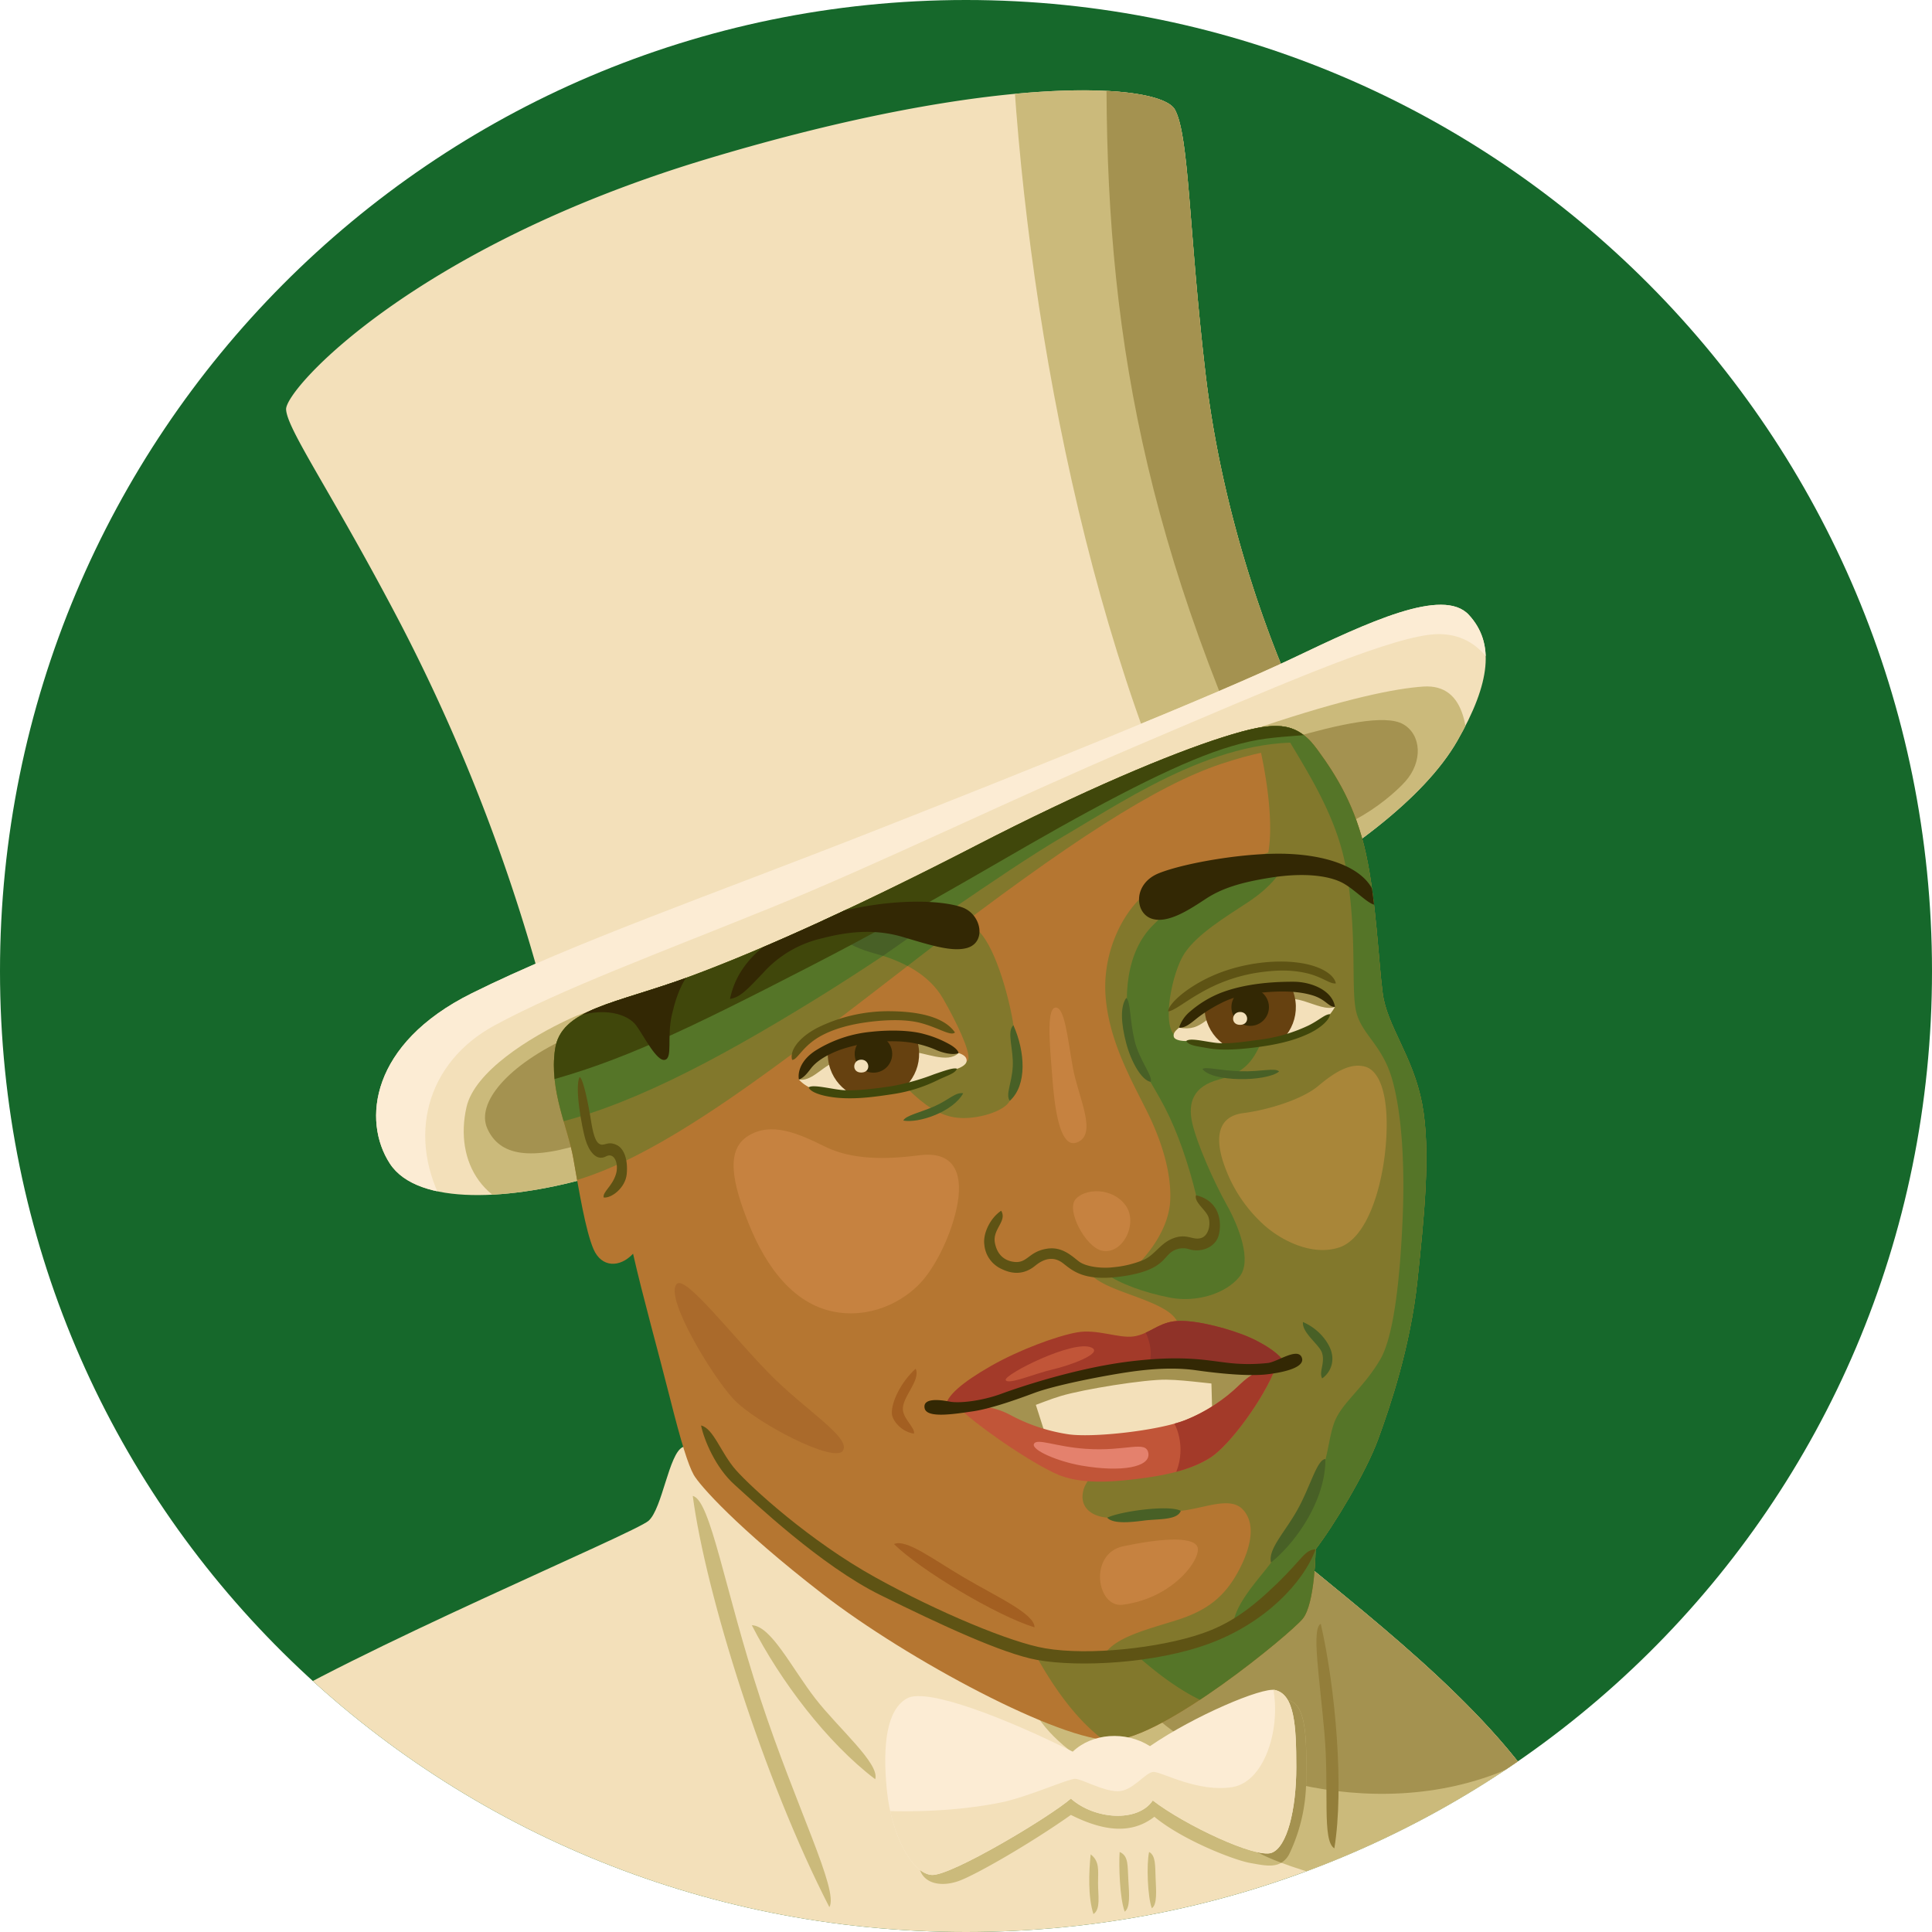 <svg id="Layer_4" data-name="Layer 4" xmlns="http://www.w3.org/2000/svg" viewBox="0 0 700 700"><defs><style>.cls-1{fill:none;}.cls-2{fill:#f3e0ba;}.cls-3{fill:#c15538;}.cls-4{fill:#b57631;}.cls-5{fill:#fcecd4;}.cls-6{fill:#a33a29;}.cls-7{clip-path:url(#clip-path);}.cls-8{fill:#16682b;}.cls-9{clip-path:url(#clip-path-2);}.cls-10{fill:#cbba7b;}.cls-11{fill:#a49250;}.cls-12{clip-path:url(#clip-path-3);}.cls-13{clip-path:url(#clip-path-4);}.cls-14{clip-path:url(#clip-path-5);}.cls-15{fill:#82782c;}.cls-16{fill:#557528;}.cls-17{fill:#486026;}.cls-18{fill:#5e5314;}.cls-19{fill:#40470b;}.cls-20{fill:#332804;}.cls-21{clip-path:url(#clip-path-6);}.cls-22{fill:#664110;}.cls-23{clip-path:url(#clip-path-7);}.cls-24{fill:#a98639;}.cls-25{fill:#c68240;}.cls-26{fill:#aa6a2b;}.cls-27{fill:#a35f21;}.cls-28{clip-path:url(#clip-path-8);}.cls-29{fill:#937e3a;}.cls-30{clip-path:url(#clip-path-9);}.cls-31{clip-path:url(#clip-path-10);}.cls-32{fill:#8f3228;}.cls-33{clip-path:url(#clip-path-11);}.cls-34{fill:#e4816d;}</style><clipPath id="clip-path"><path class="cls-1" d="M700 351.84C700 546.16 543.3 700 350 700S0 546.16 0 351.84 156.7 0 350 0s350 157.53 350 351.84z"/></clipPath><clipPath id="clip-path-2"><path class="cls-2" d="M247.33 524.33c-5 2.42-7.33 22.17-12.33 26.67s-108 47.58-145.48 71.58C121 673.58 233.33 725.33 372 723.33s196-55.76 196-55.76c-15.33-36.91-61.5-73.5-92-98.57-27.13-22.31-221.83-48-228.67-44.67z"/></clipPath><clipPath id="clip-path-3"><path class="cls-2" d="M198.52 365.67a660.16 660.16 0 0 0-53.05-139c-24.67-47.33-41.52-71-41.81-78.36s46.15-58.68 152.25-90.64 164.49-27.42 169.75-18 5 43.68 11.16 96 23.66 99.11 35.61 123.77z"/></clipPath><clipPath id="clip-path-4"><path class="cls-2" d="M215.78 426c-30.22 9-64.44 11.08-74.53-4.42s-7-43.46 29.62-61.67 86.15-35.42 145-58.54 125.27-49.92 152.49-62.88 54.44-25.91 63.84-15.71 7.9 24.52-4.15 45.58-40.88 42.3-73.54 60S255.91 414 215.78 426z"/></clipPath><clipPath id="clip-path-5"><path class="cls-4" d="M477.4 271.72c-7.87-10.74-15.5-10.59-34.38-4.6s-50.45 19.17-89.66 39.4-75.85 37.1-103.27 47.23-46.89 11.65-49 26.54 4.67 28.13 6.65 39.47 4.41 26.15 7.3 32.83 9.46 6.84 14.33 1.66c3.55 15.67 9.17 35.61 13.35 52.21s6.6 24.19 8.6 27.85S267 553.5 298 577.5s86.5 53.5 105 53 64.5-38.5 69-44 4.67-25.17 4.67-25.17c6.47-8.41 18.19-27.67 22.65-39.85s11.74-33.8 14.22-57.32c2.37-22.44 5-47 1.72-64.26s-12.73-28.09-14.28-40-2.34-33.48-6.09-50.64-10.75-28.33-17.49-37.54z"/></clipPath><clipPath id="clip-path-6"><path class="cls-2" d="M350.23 384.43c.08-1.21-.77-2.22-2.93-2.89s-7.17-3.54-12-5a49.56 49.56 0 0 0-23.84-.41c-9.31 2.11-19.8 6.09-22 15 4.5 5.16 15 6.35 24.95 5.21s26-6.83 32.35-9.08c1.8-.62 3.39-1.63 3.47-2.83z"/></clipPath><clipPath id="clip-path-7"><path class="cls-2" d="M425.28 375.6c-.3-1.36.79-2.28 1.89-3.24 8.25-7.18 18.91-13 29.58-14.39s20.36 0 26.92 6.87a16.12 16.12 0 0 1-1.81 2.63c-3.63 4.21-10.89 8.64-26.2 10.64s-24.56-1-25.87-.94c-1.48.06-4.22-.29-4.51-1.57z"/></clipPath><clipPath id="clip-path-8"><path class="cls-5" d="M462 612.33c-4.64-1.11-29.33 9.33-45.33 20.33-9-5.67-21-4.67-28 2-23.33-11.67-52.67-23.33-60-19.33s-9 16.67-7.33 33.33 9.33 30.33 16.33 30.67 42.67-21 50.33-27.67c8.67 7.67 24.33 8.67 29.67.67 11.67 9 37.33 21 43 19s9-15.67 9-31-.67-26.33-7.67-28z"/></clipPath><clipPath id="clip-path-9"><path class="cls-2" d="M356.37 507.8c-.34-13.67 32.32-16 52.42-19s48.13-.49 48.89 6.81-22 26.56-44.2 28.89-56.91-8.64-57.11-16.7z"/></clipPath><clipPath id="clip-path-10"><path class="cls-6" d="M342.51 509.81c.39-4.1 6.23-9 16.47-14.86s23.74-10.83 31.12-12.19 15.26 2.26 20.69 1.44 8.42-4.55 14.35-5.44 16.95 1.75 24.71 4.63 14.27 7.46 15.46 10.32c-4.65 2.72-10.94 2.91-23 1.69s-23.28-1.81-33.17-.32-24.67 4.65-33.1 7.43-21.6 9.3-33.53 7.3z"/></clipPath><clipPath id="clip-path-11"><path class="cls-3" d="M347.36 510.09c7.17-1.08 12.55-.62 18.58 2.52a64.66 64.66 0 0 0 20.77 7c8.81 1.46 33.09-1.26 42.81-5.1a60.15 60.15 0 0 0 19.65-12.81c4.13-3.91 7.48-5.7 12.91-6-4 10.71-16.31 27.73-23.45 32.35s-16.71 6.56-26.39 7.76-19 1.78-27-.81-29.05-16.63-37.88-24.91z"/></clipPath></defs><title>bentley</title><g class="cls-7"><path class="cls-8" d="M700 351.84C700 546.16 543.3 700 350 700S0 546.16 0 351.84 156.7 0 350 0s350 157.53 350 351.84z"/><path class="cls-2" d="M247.33 524.33c-5 2.42-7.33 22.17-12.33 26.67s-108 47.58-145.48 71.58C121 673.58 233.33 725.33 372 723.33s196-55.76 196-55.76c-15.33-36.91-61.5-73.5-92-98.57-27.13-22.31-221.83-48-228.67-44.67z"/><g class="cls-9"><path class="cls-10" d="M374 618.67c10.25 20.08 40.25 31.08 82 52.67 25.85 13.37 106.67 25.33 106.67 25.33s16.67-14.67-10-66-68.67-90-68.67-90-128.32 42.09-110 78z"/><path class="cls-11" d="M416.67 620c17.26 18.74 74 42 125.33 22.67S532.67 544 479.33 544s-86 50.67-62.66 76z"/></g><path class="cls-2" d="M198.52 365.67a660.16 660.16 0 0 0-53.05-139c-24.67-47.33-41.52-71-41.81-78.36s46.15-58.68 152.25-90.64 164.49-27.42 169.75-18 5 43.68 11.16 96 23.66 99.11 35.61 123.77z"/><g class="cls-12"><path class="cls-10" d="M366.38 11.48c4.62 98.85 28.33 229.25 76.72 318.24 52.39 96.35 195.16.31 181.8-102.32S535.35 19.74 499 7.83s-132.62 3.65-132.62 3.65z"/><path class="cls-11" d="M401 15c-1.33 94.67 10.39 175.17 61.69 283.52s107.22-39.08 96.64-115S488-26.56 401 15z"/></g><path class="cls-2" d="M215.78 426c-30.22 9-64.44 11.08-74.53-4.42s-7-43.46 29.62-61.67 86.15-35.42 145-58.54 125.27-49.92 152.49-62.88 54.44-25.91 63.84-15.71 7.9 24.52-4.15 45.58-40.88 42.3-73.54 60S255.91 414 215.78 426z"/><g class="cls-13"><path class="cls-5" d="M161.51 437.72c-14.77-25.64-6.88-52.89 17.61-66.16s59.78-26.27 100-42.6 85.72-38.72 133.49-59.06 87.21-37.57 105.06-39.9c20.59-2.68 25.81 17.48 25.81 17.48s35.57-47-18.15-49.07S196.22 311.85 143.1 353.06s-22.37 88.94 18.41 84.66z"/><path class="cls-10" d="M457.13 263.27c30.28-10.16 48.34-13.84 58.62-14.52 15.66-1 17.31 16.74 15.23 35.67S513 328.6 478.09 323.57s-46.83-51.57-20.96-60.3z"/><path class="cls-11" d="M467.76 267.43c17.17-4.92 34.15-8.81 40.7-5s7.14 13.52.68 20.75-28.12 24.16-40 15.29-16.79-26.62-1.38-31.04z"/><path class="cls-10" d="M206.69 369c-15.1 6.94-34.77 19.37-37.67 32.13-4.49 19.74 6 38.54 31.76 38.72 26.61.15 61.83-24.7 50.22-47.85s-22.91-32.86-44.31-23z"/><path class="cls-11" d="M206.53 375.56c-22.62 10.26-34.17 24.11-29.94 33.39 4.43 9.71 15.35 12 37.55 4.44 26.09-8.92 8.86-45.32-7.61-37.83z"/></g><path class="cls-4" d="M477.4 271.72c-7.87-10.74-15.5-10.59-34.38-4.6s-50.45 19.17-89.66 39.4-75.85 37.1-103.27 47.23-46.89 11.65-49 26.54 4.67 28.13 6.65 39.47 4.41 26.15 7.3 32.83 9.46 6.84 14.33 1.66c3.55 15.67 9.17 35.61 13.35 52.21s6.6 24.19 8.6 27.85S267 553.5 298 577.5s86.5 53.5 105 53 64.5-38.5 69-44 4.67-25.17 4.67-25.17c6.47-8.41 18.19-27.67 22.65-39.85s11.74-33.8 14.22-57.32c2.37-22.44 5-47 1.72-64.26s-12.73-28.09-14.28-40-2.34-33.48-6.09-50.64-10.75-28.33-17.49-37.54z"/><g class="cls-14"><path class="cls-15" d="M414.34 324.47c-7.23 6-14.86 20.09-13.79 36.08s9 30.1 14.85 41.77 9 23 8.6 32.5-6.81 18.7-13.25 24.75a125.19 125.19 0 0 1-16.28 1.43c3.41 4.26 11.28 6.6 18.53 9.35s11.23 4.92 13.1 7.71 2.46 8.59 2.79 11.07-33.73 43.64-36 49.73 1.36 10.41 8.24 11c8 .71 18.69-1.68 26.66-2.46 8.24-.81 17.71-5.33 22.35-.64s3.69 12.88-1.37 22.36-11.49 14.35-21.9 17.72-24.12 6.42-27.22 13.63c-9.11 1-18.67-.09-25.38-2.58 12.86 23.87 29.74 42.52 51 40.42s58.87-25.48 75.82-50.21 36.91-75.68 36.34-108.22-6.64-49.73-10.75-89-5.58-85.49-20.6-111.78-25.62-26.41-53.39-22.8c5.77 19.17 9 40.42 6.84 52.56-16.83 6.21-38.21 9.83-45.19 15.61z"/><path class="cls-15" d="M204.72 428.74c34.52-8.53 77.76-43.06 130.31-83.52s84.2-60.71 107.4-68.44 35.44-6.63 43.32-2.95 5.5-24.92-20.95-21.48S209.91 344.7 192.23 363.8s-14.89 71.7 12.49 64.94z"/><path class="cls-16" d="M461 257.73c8.08 15.59 23 34.49 26.86 57.85s1.68 41.3 3.34 50.16 9.51 12.38 13.21 25.34 4.55 32.35 3.81 49.93-2.6 42-8.09 51.47-12.54 14.74-15.77 20.88c-3.41 6.47-2.4 15.1-8.28 26.79s-10.73 19.55-15.53 26-13.7 15.48-13.83 23.48a108.46 108.46 0 0 1-35.19 9.87c10.63 9.37 24 19.39 38.72 21.18S522.62 583 534 536.13s19.16-126.53 14.41-157.85-32.84-99.93-58.73-133.54z"/><path class="cls-15" d="M367.18 371.45c-1-7.35-5.95-27.63-12.59-34.08s-38.91-10.31-57.62-6.87c1.9 6.81 9.92 12.32 20.11 15s19.67 7.78 24.55 16.22 10.08 19.36 9.2 22.25S323 388.89 329 394.66s11.19 9.54 17.73 10.3c7.17.83 17.26-2.3 19.12-6.1 3.41-6.92 2.89-16.1 1.33-27.41z"/><path class="cls-16" d="M297 330.51c1.9 6.81 9.92 12.32 20.11 15a55.36 55.36 0 0 1 11.7 4.49l6.24-4.81q7.39-5.69 14.23-10.85c-11.79-4.5-36.74-6.7-52.28-3.83z"/><path class="cls-16" d="M196.67 408c29.33-6 62.53-23.63 98.33-45.67 34.67-21.33 66.28-45.24 90.64-59.51s59.53-38.51 95-33 16.22-30.35-34.7-18.68S235.41 334 197.83 359s-37.25 56.38-1.16 49z"/><path class="cls-17" d="M297 330.51c1.9 6.81 9.92 12.32 20.11 15 .89.24 1.94.54 2.82.81 7.12-4.93 13.94-9.8 20.73-14.43-12.93-2.73-31.28-3.67-43.66-1.38z"/><path class="cls-18" d="M210 390.24c-1.92 3.65.9 18.54 2.11 22.63s3.9 8 7.44 6.12c3.13-1.69 4.74 2.83 3.61 6.46-1.39 4.47-4.81 6.33-4.45 8.41 2.58.44 7.85-3.32 8.36-8.42s-.88-9.27-3.6-10.58c-3.5-1.67-4.49.73-6.41-.47s-2.61-6.47-3.17-9.8-2.49-13.91-3.89-14.35z"/><path class="cls-19" d="M196.59 392.15c28.3-7.49 52-18.87 97.36-42.25s71.41-40.22 100.93-56.16 48.46-24.12 63.83-26.12 29.14-.77 26.88-6.52-12.48-14.51-42.31-3.57-222.9 85-245.62 104.08-21.05 35.83-1.07 30.54z"/><path class="cls-20" d="M206.69 369c12.27-4.65 21-1.39 23.87 2.61S238 384.74 240.91 384s.62-8.15 2.56-16.47 4.52-14.37 10.86-19.9-8.52-8.64-28.08-1.39c-19.13 7.12-31.74 27.35-19.56 22.76z"/><path class="cls-16" d="M465.65 309.31c.71 5.45-5.46 12.31-13.59 17.65s-18.18 11.44-22.82 18.35-8.42 26.31-3.41 29.94 33.65-3 30.89 3-5.71 10.39-15 12.85-11.49 8.28-9.72 15.9 7.8 21.17 12.4 29.4 9.22 20.48 4.74 26.11c-5.07 6.37-15.91 9.47-25.22 7.65s-18.13-5-23.32-8.73c7.69-.33 12.37-1.78 15.79-3.9s5.63-5.78 9.72-6.64 6.64.65 9.84-.61 4.92-3.5 4.43-7.3-3.53-6.43-7-9.93c-2.86-11.64-6.66-22.75-11.38-31.88s-10-15.72-12.21-25.17-3.6-28.94 7.67-40.5 29.88-23.56 48.19-26.19z"/><path class="cls-20" d="M350.32 343.48c7.23-2 5.3-12.31-1.78-14.75-8.65-3-28.29-3.1-47.74 2.6-17.13 5-33 14.22-36.3 30.61 3.7-.64 6-3.12 12-9.45A40.82 40.82 0 0 1 297.7 340c11.46-3 20.6-3.13 29.52-.48 9.44 2.79 17.56 5.48 23.1 3.96zM417 332.75c-5.91-2.25-6.43-12.62 2.87-16.36s32.07-7.7 47.07-7c19.34.85 31.61 8.09 31.69 18.43-2.33.35-6.87-4.78-11.56-7.58s-13.77-4.26-26.4-2.3c-11.32 1.76-18.09 4-23.73 7.69S423 335 417 332.75z"/></g><path class="cls-18" d="M362.74 438.67c-4.17 2.81-6.59 8.42-6.11 12.14a10.68 10.68 0 0 0 6.34 9c4.37 2.12 8.43 1.78 12.07-1.19 3.3-2.7 6.73-3.52 10.09-.94s7.41 6.6 20.55 4.89 15.29-5.52 17.51-7.83a7.26 7.26 0 0 1 7.66-2.13c4.21 1.34 9.5-.61 10.69-5s.65-12.44-8.2-14.56c-.79 2.62 3.86 5.42 4.6 8.23s-.18 6.53-2.83 7.3c-3.16.92-5.31-2.08-10.79.4-4 1.8-6.06 5.71-9.87 7.46a37.69 37.69 0 0 1-11.24 2.72c-3.47.45-9.58 0-12.38-2.17s-6.17-5.46-11.68-4.53c-6.41 1.09-6.89 5.18-11.48 4.77-3.13-.28-6.32-2.08-7.21-7s4.54-7.82 2.28-11.56z"/><path class="cls-2" d="M350.23 384.43c.08-1.21-.77-2.22-2.93-2.89s-7.17-3.54-12-5a49.56 49.56 0 0 0-23.84-.41c-9.31 2.11-19.8 6.09-22 15 4.5 5.16 15 6.35 24.95 5.21s26-6.83 32.35-9.08c1.8-.62 3.39-1.63 3.47-2.83z"/><g class="cls-21"><path class="cls-11" d="M289.47 391.14c4.25.79 8-4.11 12.16-6 4.67-2.14 20.37-4.84 27.15-4.35 6.57.47 14.41 4.67 18.51.77 4.75-4.51.65-15.74-29-11.46s-34.5 19.99-28.82 21.04z"/><circle class="cls-22" cx="316.45" cy="381.88" r="16.55" transform="rotate(-7.42 316.268 381.74)"/><circle class="cls-20" cx="316.45" cy="381.88" r="6.8" transform="rotate(-7.42 316.268 381.74)"/><path class="cls-2" d="M312 383.94c3.16-.07 3.72 4.58.11 4.66s-3.29-4.6-.11-4.66z"/></g><path class="cls-20" d="M289.47 391.14c-.48-2.49.47-6.85 5.91-10.43a46 46 0 0 1 20.26-6.87c7.08-.78 14.51-.53 19.27.84a39 39 0 0 1 9.45 3.88c1.1.65 2.8 1.87 2.94 3-1.89.81-5.67 0-8.39-1.26a38.24 38.24 0 0 0-13.8-3 57.72 57.72 0 0 0-20.68 3.05c-5.94 2.21-9 4.69-10.51 6.64s-2.62 3.43-4.45 4.15z"/><path class="cls-19" d="M293 394c.84 2.13 6.58 3.62 12.48 3.88s11.36-.44 18.4-1.52a55 55 0 0 0 15.84-5c3.26-1.62 6.4-2.39 7-4.15-1.18-.48-4.57.75-8.24 2a82.71 82.71 0 0 1-15.37 4.32c-6.42 1-13.19 1.72-17.37 1.46s-11.27-2.27-12.74-.99z"/><path class="cls-18" d="M346 374.08c-3.4-4.95-11.41-7.62-23.64-7.7a58 58 0 0 0-26.28 6.05c-6.54 3.44-10.08 8.14-9.08 11.57 1.58.15 3.17-3.57 7.61-6.86 4.7-3.49 11.38-5.48 17.48-6.47 7.74-1.25 15.44-1.45 20.81-.19 6.87 1.66 11.51 5.12 13.1 3.6z"/><path class="cls-17" d="M327.29 406c5.65 1.06 18-3.18 21.7-9.89-2.82-.47-5.08 2.34-10.4 4.71-4.89 2.18-10.59 3.38-11.3 5.18z"/><path class="cls-2" d="M425.28 375.6c-.3-1.36.79-2.28 1.89-3.24 8.25-7.18 18.91-13 29.58-14.39s20.36 0 26.92 6.87a16.12 16.12 0 0 1-1.81 2.63c-3.63 4.21-10.89 8.64-26.2 10.64s-24.56-1-25.87-.94c-1.48.06-4.22-.29-4.51-1.57z"/><g class="cls-23"><path class="cls-11" d="M427.18 372.36c4.47.76 6.73-.32 9.74-2.53s7.44-4.91 16.63-6.65 14.25-1.9 18.84-.47 8.2 3.21 11.3 2.14c4.38-1.51 1.47-19-28.75-12.3s-33.38 18.86-27.76 19.81z"/><circle class="cls-22" cx="452.95" cy="364.93" r="16.55" transform="rotate(-7.42 452.72 364.8)"/><circle class="cls-20" cx="452.95" cy="364.93" r="6.8" transform="rotate(-7.42 452.72 364.8)"/><path class="cls-2" d="M449.26 366.66c3.16-.07 3.72 4.58.11 4.66s-3.27-4.59-.11-4.66z"/></g><path class="cls-18" d="M423.21 366.45c.29-3.27 8.59-10.22 19.15-14.15 8.91-3.32 19.59-4.71 28.41-3.46 7.93 1.12 12.66 4.38 13.23 7.46-2.19.33-5-2.5-11-3.79-5.12-1.11-10.45-1.19-18 0a59.43 59.43 0 0 0-20.13 7.29c-5.45 3.06-9.59 6.54-11.66 6.65z"/><path class="cls-20" d="M427.18 372.36a12.76 12.76 0 0 1 4.17-6 38.68 38.68 0 0 1 10.88-6.6c6.54-2.53 15.11-4.07 26.3-4.06 6.71 0 14.23 3.18 15.16 9.12-2.39.07-3.27-2.78-8.38-4.26s-11-1.56-17.25-1c-5.83.54-11 1.39-16.11 4.13a52.42 52.42 0 0 0-8.3 5.27c-1.96 1.58-4.21 3.58-6.47 3.4z"/><path class="cls-19" d="M481.87 367.48c0 1.76-3 4.74-7.35 6.86-4.17 2-9.24 3.66-17.33 4.83-8.46 1.23-14.85 1.43-19.26.65s-7.19-1-8.13-2.65c1.37-1.14 5.74 0 10.14.6 4.76.68 10.58-.3 17.17-1.16a58.12 58.12 0 0 0 17.06-5.09c3.83-1.91 6.01-4.14 7.7-4.04z"/><path class="cls-17" d="M435.67 387.3c3.33 4.76 23 4.75 27.78.93-1.39-1.5-6.57.14-14-.09s-12.34-1.74-13.78-.84zM416.92 392c-3.27-.58-7.07-7.15-8.9-14.14s-2.22-13.16.06-16.31c1.64 1.64 1.2 7.91 3 15.49 1.77 7.29 6.74 12.86 5.84 14.96zM367.18 371.45c4.29 9.69 5 21.7-1.31 27.4-1.64-2.31.71-6.14 1.07-12.41s-2.31-12.64.24-14.99z"/><path class="cls-24" d="M443.9 423.06c-3.94-10.44-2.92-18.53 6.5-19.75s21.53-5.07 27.21-9.84 11.49-8.55 17-7 8.74 11 7.58 27.25-6.8 34.92-17 38.26-21.81-3-27.86-8.73a52.34 52.34 0 0 1-13.43-20.19z"/><path class="cls-25" d="M347 435.68c1.86-11.2-1.78-18.68-13.92-17.1s-24.42 1.67-34.12-3.12-19.33-9.08-27.74-4-6 16.92.19 32.25 16.43 29.63 32.4 31.83c13.54 1.87 25.25-5.05 31.12-12.37s10.61-18.73 12.07-27.49zM406.78 581.43c-9.42 1.23-12.5-18.54.26-21.21s24.73-3.72 26.73.05-8.15 18.73-26.99 21.16z"/><path class="cls-26" d="M245.23 465.18c3.2-3.12 19.68 18.35 33.34 32.35 12.88 13.2 29.93 23.36 26.83 28.09s-31.77-10.2-39.69-18.76-25.15-37.13-20.48-41.68z"/><path class="cls-18" d="M254 516.47c1.1 5.26 5.25 15.29 12.1 21.43s31.29 29.37 52.84 40 44.29 21.26 56.85 23.53c15.15 2.73 42.86 1.31 62.42-5.94 20.13-7.46 34-22 38.47-34.16-4 .19-4.81 3.56-14.07 12.49s-16.93 14.65-27.56 18.18c-14.65 5-40.31 8-56.47 5.2-12.27-2.1-38.5-13-61.32-25.63-23.93-13.24-45.07-32.66-50.59-38.9s-8.08-15.07-12.67-16.2z"/><path class="cls-17" d="M472.1 479c6.68 2.91 9.94 8.58 10.44 11.42a8.69 8.69 0 0 1-3.49 9c-1.31-2.35 1.17-5.57-.08-9.32-.97-2.94-7.37-7.28-6.87-11.1zM401.16 549.89c5-2.41 22.83-4.74 26.66-2.46-1.32 3.45-8.2 2.83-13.41 3.51s-11.19 1.2-13.25-1.05zM460.51 566.12c9.81-7.92 19.86-23.38 19.7-37.48-3 .14-5.4 9.82-10 18.16s-10.85 14.42-9.7 19.32z"/><path class="cls-27" d="M331.78 495.9c-5.34 4.81-8.85 12.08-8.64 16.25.12 2.5 3.38 6.62 8 7.28.49-2.08-3.64-5.07-4-8.56-.41-4.74 6.48-10.51 4.64-14.97zM323.92 559.44c9.34 9.33 37.22 26 50.91 30.18.12-4.89-13.8-11.14-25.46-18s-21-14.1-25.45-12.18z"/><path class="cls-10" d="M333.17 677c1.5 5.62 8 6.75 14.25 4.5s26.08-13.67 40.58-23.92c10.5 5.25 21.25 7.67 30.25.67 10.25 8.5 29 15.75 34.75 16.75s11.25 2.5 14.25-3.5a62.24 62.24 0 0 0 6-26.75c0-11 1-29.25-7.75-28.75s-133.33 57.25-132.33 61z"/><path class="cls-11" d="M464.24 674.91a7.82 7.82 0 0 0 3-3.41 62.24 62.24 0 0 0 6-26.75c0-11 1-29.25-7.75-28.75-4.12.24-34.46 12.92-65.34 26.68 14.4 8.53 33.42 17.07 55.84 28.65a78 78 0 0 0 8.25 3.58z"/><path class="cls-5" d="M462 612.33c-4.64-1.11-29.33 9.33-45.33 20.33-9-5.67-21-4.67-28 2-23.33-11.67-52.67-23.33-60-19.33s-9 16.67-7.33 33.33 9.33 30.33 16.33 30.67 42.67-21 50.33-27.67c8.67 7.67 24.33 8.67 29.67.67 11.67 9 37.33 21 43 19s9-15.67 9-31-.67-26.33-7.67-28z"/><path class="cls-28 cls-2" d="M316.5 656c21 1 37-1 46.5-3s24-8.5 26.5-8.5 10 4.5 15.5 4.5 10-7 13-7 16 7.5 28.5 5.5 18.5-24 14-39 19.5-6.5 20 13 8 59-13.5 65.5-106 14.5-134.5 8-36-40-16-39z"/><path class="cls-10" d="M395.17 671.87c-.67 6.46-1 15.45 1 21.63 2.67-1.69 1.67-6.74 1.67-11.24s.66-7.86-2.67-10.39zM405.67 671c-.33 4.78 0 16.71 1.83 21.63 2-1.4 1.67-6.18 1.33-11.38s.17-8.82-3.16-10.25zM416.34 671c-1 4.47-.54 16.43 1 20.4 2-1.36 1.55-6.43 1.36-10.93s.09-8.15-2.36-9.47zM251 542c4.67 35.33 25.67 102.67 49.5 149 3.5-6-12-36-25-75.5s-18-72-24.5-73.5z"/><path class="cls-29" d="M478.54 588.33c5.36 23.41 8.5 59.61 4.92 81.36-4.55-2.77-1.79-21-3.59-41.69s-4.74-37.88-1.33-39.67z"/><path class="cls-10" d="M272.4 588.85c10.29 20.11 27.17 42.48 44.7 55.8 1.78-5.57-13.38-18.5-21.65-29.18-8.7-11.22-16.04-26.39-23.05-26.62z"/><path class="cls-25" d="M399.05 453.09c7.61 1.9 13.57-9.86 8.72-16.43s-14.72-6.14-18.11-2.11 3.63 17.1 9.39 18.54zM390 414c8-2.75.64-16.37-1.29-27.2s-3-22.33-6.41-21.71-1.71 16-1 25.58 2.47 25.45 8.7 23.33z"/><path class="cls-2" d="M356.37 507.8c-.34-13.67 32.32-16 52.42-19s48.13-.49 48.89 6.81-22 26.56-44.2 28.89-56.91-8.64-57.11-16.7z"/><g class="cls-30"><path class="cls-11" d="M371.88 498.31l7.62 23.8s-29.73 1.77-32.14-12 24.52-11.8 24.52-11.8zM438.53 487l.83 30.21s32.53-5.56 30.35-20.07S438.53 487 438.53 487z"/><path class="cls-11" d="M358.79 513.25c10.7-1.1 17.37-5 25.59-7.46s30.28-6 38.13-5.91 18.75 2 25.08 2 14.05-2.37 14.05-2.37l-1.49-9.89s-25.51-6-51.37-.87S355 503.2 355 503.2z"/></g><path class="cls-6" d="M342.51 509.81c.39-4.1 6.23-9 16.47-14.86s23.74-10.83 31.12-12.19 15.26 2.26 20.69 1.44 8.42-4.55 14.35-5.44 16.95 1.75 24.71 4.63 14.27 7.46 15.46 10.32c-4.65 2.72-10.94 2.91-23 1.69s-23.28-1.81-33.17-.32-24.67 4.65-33.1 7.43-21.6 9.3-33.53 7.3z"/><g class="cls-31"><path class="cls-32" d="M413.74 480.21c4 6.61 3.59 12.1 2.23 14.83s58.75 12.41 55.63-3.31-65.6-24.51-57.86-11.52z"/><path class="cls-3" d="M395.49 488.26c-6.53-3.06-31.89 9.85-31.1 11.75s10.52-2.34 16.87-3.8 18.62-5.88 14.23-7.95z"/></g><path class="cls-3" d="M347.36 510.09c7.17-1.08 12.55-.62 18.58 2.52a64.66 64.66 0 0 0 20.77 7c8.81 1.46 33.09-1.26 42.81-5.1a60.15 60.15 0 0 0 19.65-12.81c4.13-3.91 7.48-5.7 12.91-6-4 10.71-16.31 27.73-23.45 32.35s-16.71 6.56-26.39 7.76-19 1.78-27-.81-29.05-16.63-37.88-24.91z"/><g class="cls-33"><path class="cls-6" d="M425 514.92c3 4.82 4.7 14.46-1.35 23s21.21-.15 29.08-11.7 22.93-30.75 11.39-38.62-45.07 17.85-39.12 27.32z"/><path class="cls-34" d="M374.61 523.19c1-2.27 7.82 1 18.72 1.74 14.82 1.06 22-3.31 22.75 1.64s-9.57 7-24.36 4.42c-8.62-1.51-18.05-5.64-17.11-7.8z"/></g><path class="cls-20" d="M335 510.18c-.69-3.72 5.35-3.08 9-2.36s11.84-.26 18.79-2.82 27.25-9.33 46.36-11.7 28-.42 34.69.35a64.41 64.41 0 0 0 15.7.17c3.46-.52 10.53-5.63 12.08-2.07s-6 5.45-12.72 6.21-17.75-.37-25.5-1.48-16.27-.59-24.92.71-25.95 4.59-33.84 7.54-16.08 5.7-22 6.6c-7.58 1.13-16.98 2.54-17.64-1.15z"/></g></svg>